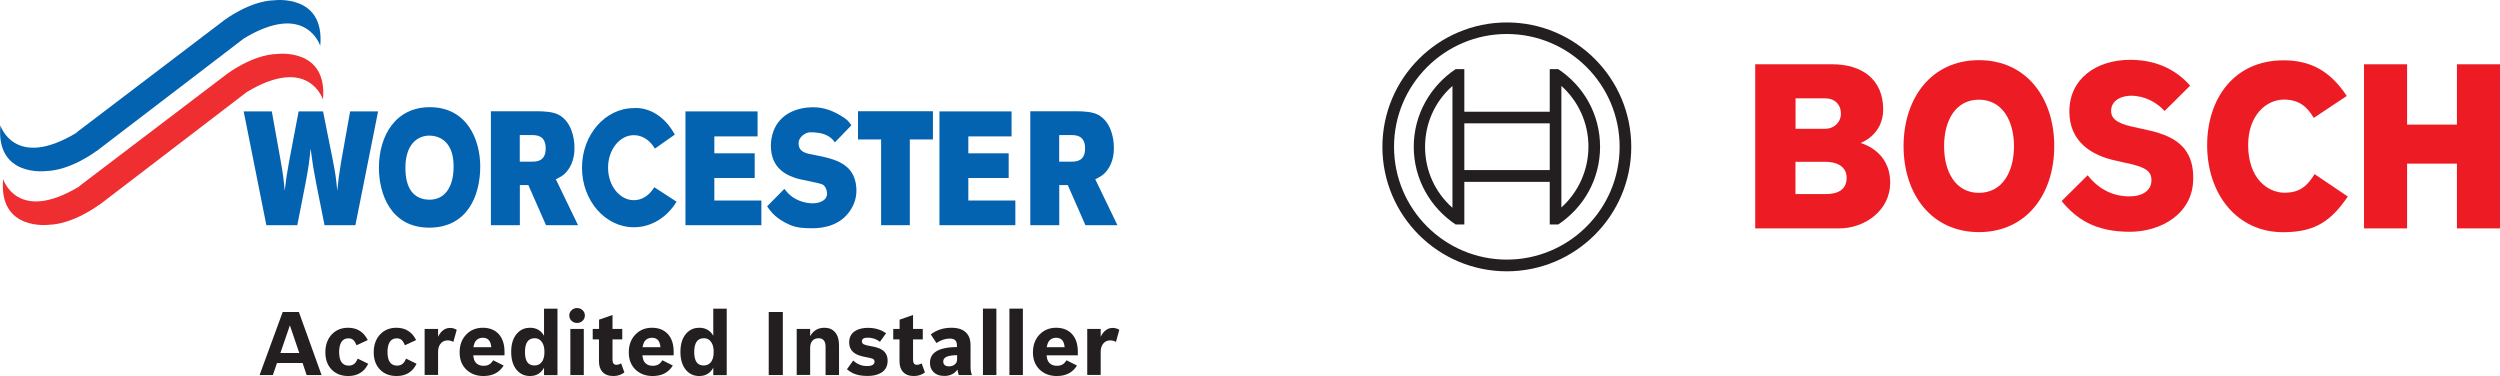 <svg xmlns="http://www.w3.org/2000/svg" xmlns:xlink="http://www.w3.org/1999/xlink" id="uuid-a39025ad-30ef-4985-a98f-cb5e1cabb376" viewBox="0 0 302.97 45.57"><defs><clipPath id="uuid-55bc8899-434d-4588-8e7a-13b820fe78a8"><rect width="135.42" height="27.66" fill="none" stroke-width="0"></rect></clipPath></defs><path d="m225.47,17.33s2.75-.94,2.75-4.07c0-3.66-2.6-5.47-6.16-5.47h-9.35v19.89h10.17c3.13,0,6.19-2.19,6.19-5.54,0-3.97-3.6-4.79-3.6-4.82Zm-7.88-5.41h3.63c1.13,0,1.88.75,1.88,1.88,0,.88-.69,1.81-1.97,1.81h-3.53v-3.69h0Zm3.66,11.6h-3.66v-3.91h3.57c1.78,0,2.63.78,2.63,1.94,0,1.44-1.06,1.97-2.53,1.97Z" fill="#ed1c24" fill-rule="evenodd" stroke-width="0"></path><path d="m239.82,7.29c-5.76,0-9.13,4.6-9.13,10.42s3.38,10.42,9.13,10.42,9.13-4.57,9.13-10.42c0-5.82-3.35-10.42-9.13-10.42Zm0,16.08c-2.82,0-4.22-2.53-4.22-5.66s1.41-5.63,4.22-5.63,4.25,2.53,4.25,5.63c0,3.16-1.44,5.66-4.25,5.66Z" fill="#ed1c24" fill-rule="evenodd" stroke-width="0"></path><path d="m259.56,15.61l-.69-.16c-1.69-.34-3.03-.78-3.03-2,0-1.31,1.28-1.85,2.41-1.85,1.66,0,3.13.81,4.07,1.85l3.1-3.07c-1.41-1.6-3.69-3.13-7.26-3.13-4.19,0-7.38,2.35-7.38,6.26,0,3.57,2.56,5.32,5.69,5.97l.69.16c2.6.53,3.57.94,3.57,2.19s-1.06,1.97-2.69,1.97c-1.94,0-3.69-.84-5.04-2.56l-3.16,3.13c1.75,2.1,3.97,3.72,8.26,3.72,3.72,0,7.69-2.13,7.69-6.47.06-4.54-3.38-5.41-6.22-6.01Z" fill="#ed1c24" fill-rule="evenodd" stroke-width="0"></path><path d="m276.92,23.36c-2.19,0-4.47-1.81-4.47-5.79,0-3.53,2.13-5.5,4.35-5.5,1.75,0,2.78.81,3.6,2.22l4-2.66c-2-3.03-4.38-4.32-7.66-4.32-6.01,0-9.26,4.66-9.26,10.29,0,5.91,3.6,10.54,9.2,10.54,3.94,0,5.82-1.38,7.85-4.32l-4.03-2.72c-.81,1.31-1.69,2.25-3.57,2.25Z" fill="#ed1c24" fill-rule="evenodd" stroke-width="0"></path><polygon points="297.75 7.79 297.75 15.1 291.71 15.1 291.71 7.79 286.49 7.79 286.49 27.68 291.71 27.68 291.71 19.83 297.75 19.83 297.75 27.68 302.97 27.68 302.97 7.79 297.75 7.79" fill="#ed1c24" fill-rule="evenodd" stroke-width="0"></polygon><g id="uuid-5b9a15c5-9834-4ed7-9a9a-9f352dfb3219"><path d="m182.61,2.72c-8.32,0-15.08,6.76-15.08,15.08s6.76,15.08,15.08,15.08,15.08-6.76,15.08-15.08-6.76-15.08-15.08-15.08Zm0,28.74c-7.54,0-13.67-6.13-13.67-13.67s6.13-13.67,13.67-13.67,13.67,6.13,13.67,13.67-6.13,13.67-13.67,13.67Z" fill="#231f20" stroke-width="0"></path><path d="m188.84,8.38h-1.03v5.16h-10.35v-5.16h-1.06c-3.03,2.03-5.07,5.47-5.07,9.41s2.03,7.38,5.07,9.41h1.06v-5.16h10.35v5.16h1.03c3.07-2.03,5.07-5.47,5.07-9.41s-2-7.38-5.07-9.41Zm-12.82,16.8c-2.1-1.85-3.32-4.5-3.32-7.38s1.22-5.54,3.32-7.38v14.76Zm11.79-4.57h-10.35v-5.66h10.35v5.66Zm1.41,4.54v-3.13h0v-8.48h0v-3.13c2.06,1.85,3.28,4.5,3.28,7.35s-1.22,5.54-3.28,7.38Z" fill="#231f20" stroke-width="0"></path></g><g clip-path="url(#uuid-55bc8899-434d-4588-8e7a-13b820fe78a8)"><path d="m27.16,2.46S30.24.1,33.28.03c0,0,6.11-.78,5.53,5.53,0,0-1.7-5.45-9.24-.91l-17.88,13.67v-.02s-3.07,2.35-6.11,2.43c0,0-6.11.78-5.53-5.53,0,0,1.7,5.44,9.24.88v-.04S27.16,2.46,27.16,2.46" fill="#0463b0" stroke-width="0"></path><path d="m27.5,8.97s3.07-2.35,6.11-2.43c0,0,6.11-.78,5.53,5.53,0,0-1.7-5.45-9.24-.91l-17.88,13.68v-.03s-3.08,2.35-6.11,2.43c0,0-6.11.78-5.53-5.53,0,0,1.7,5.44,9.24.88v-.04s17.88-13.58,17.88-13.58" fill="#ee2e31" stroke-width="0"></path><path d="m32.28,27.29h3.75l1.06-5.41c.31-1.74.38-2.15.55-3.87.25,1.9.33,2.38.69,4.28l1,5h3.74l2.75-13.79h-3.39l-1.09,6.11c-.25,1.54-.31,1.97-.47,3.5-.14-1.48-.19-1.9-.52-3.61l-1.2-6h-2.96l-1.14,6c-.31,1.68-.36,2.09-.55,3.63-.13-1.52-.19-1.93-.48-3.61l-1.08-6.02h-3.41l2.75,13.79" fill="#0463b0" stroke-width="0"></path><path d="m59.5,27.29h3.5v-4.86h1.03l2.14,4.86h3.88l-2.69-5.57c.52-.25.99-.47,1.42-1.05.8-1.02.84-2.25.84-2.77,0-1.33-.44-3.2-1.91-3.99-.67-.35-1.67-.43-2.72-.43h-5.5v13.81m4.94-10.92c.61,0,1.7.04,1.7,1.62s-1.11,1.6-1.69,1.6h-1.45v-3.22h1.44Z" fill="#0463b0" stroke-width="0"></path><polygon points="83.07 27.29 92.27 27.29 92.27 24.3 86.57 24.3 86.57 21.57 91.46 21.57 91.46 18.58 86.57 18.58 86.57 16.53 91.81 16.53 91.81 13.5 83.07 13.5 83.07 27.29" fill="#0463b0" stroke-width="0"></polygon><polygon points="103.98 16.9 106.78 16.9 106.78 27.29 110.26 27.29 110.26 16.9 113.06 16.9 113.06 13.48 103.98 13.48 103.98 16.9" fill="#0463b0" stroke-width="0"></polygon><polygon points="113.85 27.29 123.05 27.29 123.05 24.3 117.35 24.3 117.35 21.57 122.24 21.57 122.24 18.58 117.35 18.58 117.35 16.53 122.59 16.53 122.59 13.5 113.85 13.5 113.85 27.29" fill="#0463b0" stroke-width="0"></polygon><path d="m124.87,27.29h3.5v-4.86h1.03l2.14,4.86h3.88l-2.69-5.57c.51-.25.98-.47,1.42-1.05.8-1.02.84-2.25.84-2.77,0-1.33-.44-3.2-1.91-3.99-.67-.35-1.67-.43-2.72-.43h-5.5v13.81m4.94-10.92c.61,0,1.7.04,1.7,1.62s-1.11,1.6-1.69,1.6h-1.45v-3.22h1.44Z" fill="#0463b0" stroke-width="0"></path><path d="m79.36,18.01c-.57-.99-1.49-1.63-2.54-1.63-1.73,0-3.13,1.76-3.13,3.94s1.4,3.94,3.13,3.94c1.02,0,1.9-.62,2.47-1.57l2.7,1.75c-1.14,1.88-3.03,3.1-5.17,3.1-3.48,0-6.29-3.23-6.29-7.22s2.82-7.22,6.29-7.22c0,0,2.98-.4,4.96,3.21l-2.42,1.7" fill="#0463b0" stroke-width="0"></path><path d="m92.97,25.01c.52.76,1.15,1.54,2.75,2.24.87.38,1.8.41,2.66.41.63,0,2.94,0,4.38-1.78.52-.64,1.12-1.66,1.02-3.11-.23-3.3-3.18-3.59-5.73-4.12-.99-.22-1.27-.65-1.27-1.32,0-.7.81-1.3,1.42-1.3.58,0,1.48.06,2.15.45.5.31.64.51.82.78l2.01-2.08c-.4-.51-.44-.67-1.3-1.17-.94-.57-2.01-1.01-3.32-1.01-2.06,0-4.07.85-4.82,2.88-.21.55-.32,1.17-.32,1.78,0,2.91,2.14,3.65,3.2,3.98.47.14,2.59.52,2.99.69.63.25.63,1.19.61,1.28-.15.94-1.41,1.03-1.71,1.03-.55,0-1.13-.12-1.61-.31-.99-.39-1.43-.93-1.85-1.44l-2.08,2.11" fill="#0463b0" stroke-width="0"></path><path d="m52.07,16.44c.38,0,2,.06,2.65,1.97.19.55.25,1.15.25,1.81,0,2.6-1.19,3.98-2.89,3.98-2.01,0-2.95-1.44-2.95-3.85,0-2.85,1.44-3.92,2.95-3.92m0-3.44c-4.13,0-6.16,3.44-6.16,7.35,0,3.11,1.41,7.25,6.09,7.25s6.19-3.95,6.19-7.41c0-3.25-1.6-7.19-6.12-7.19" fill="#0463b0" stroke-width="0"></path></g><path d="m38.98,45.45h-1.82l-.49-1.46h-3.1l-.5,1.46h-1.61l2.8-7.64h1.96l2.75,7.64Zm-2.71-2.67l-1.14-3.35-1.15,3.35h2.29Z" fill="#231f20" stroke-width="0"></path><path d="m44.63,44.07c-.48,1-1.29,1.5-2.43,1.5-.83,0-1.49-.26-2-.77-.51-.52-.77-1.22-.77-2.11s.27-1.65.81-2.2c.51-.51,1.15-.77,1.94-.77,1.1,0,1.89.5,2.39,1.49l-1.36.63c-.1-.24-.2-.41-.29-.53-.17-.21-.4-.31-.68-.31-.42,0-.73.18-.92.54-.15.29-.22.66-.22,1.12,0,1.1.39,1.65,1.17,1.65.32,0,.58-.11.78-.33.1-.12.2-.29.3-.52l1.29.63Z" fill="#231f20" stroke-width="0"></path><path d="m50.49,44.07c-.48,1-1.29,1.5-2.43,1.5-.83,0-1.49-.26-2-.77-.51-.52-.77-1.22-.77-2.11s.27-1.65.81-2.2c.51-.51,1.15-.77,1.94-.77,1.1,0,1.89.5,2.39,1.49l-1.36.63c-.1-.24-.2-.41-.29-.53-.17-.21-.4-.31-.68-.31-.42,0-.73.18-.92.54-.15.29-.22.66-.22,1.12,0,1.1.39,1.65,1.17,1.65.32,0,.58-.11.78-.33.1-.12.2-.29.3-.52l1.29.63Z" fill="#231f20" stroke-width="0"></path><path d="m51.46,45.45v-5.59h1.63v.95c.35-.71.84-1.07,1.45-1.07.3,0,.57.08.81.23l-.41,1.47c-.21-.13-.43-.19-.68-.19-.32,0-.58.1-.79.31-.25.25-.38.61-.38,1.07v2.81h-1.63Z" fill="#231f20" stroke-width="0"></path><path d="m61.03,44.31c-.52.84-1.33,1.26-2.44,1.26-.86,0-1.55-.27-2.1-.8-.53-.53-.79-1.21-.79-2.07,0-.9.28-1.63.83-2.19.53-.53,1.19-.79,1.99-.79s1.47.26,1.94.79c.45.51.68,1.21.68,2.11v.44h-3.79c.03.23.07.41.11.54.09.26.26.46.51.59.18.09.4.14.66.14.33,0,.61-.09.82-.28.11-.09.21-.22.32-.39l1.27.64Zm-1.49-2.23c-.03-.33-.11-.59-.22-.76-.17-.26-.44-.39-.81-.39s-.67.14-.87.41c-.12.17-.21.41-.27.74h2.17Z" fill="#231f20" stroke-width="0"></path><path d="m65.93,44.56c-.36.67-.93,1.01-1.7,1.01-.65,0-1.18-.24-1.59-.71-.46-.53-.69-1.27-.69-2.21,0-1.06.28-1.85.85-2.38.39-.37.87-.55,1.44-.55.75,0,1.32.32,1.69.97v-3.28h1.63v8.05h-1.63v-.89Zm-1.14-3.57c-.78,0-1.17.56-1.17,1.67s.38,1.63,1.15,1.63c.35,0,.63-.12.84-.36.25-.28.37-.71.37-1.28,0-.46-.08-.83-.25-1.11-.22-.37-.53-.55-.94-.55Z" fill="#231f20" stroke-width="0"></path><path d="m69.94,37.33c.27,0,.49.09.68.28.17.17.26.38.26.62s-.09.46-.27.64c-.18.18-.41.27-.68.27s-.5-.09-.68-.28c-.17-.17-.26-.38-.26-.63s.09-.45.26-.62c.18-.18.41-.28.69-.28Zm-.82,8.12v-5.59h1.63v5.59h-1.63Z" fill="#231f20" stroke-width="0"></path><path d="m71.83,41.13v-1.27h.77v-1.12l1.63-.57v1.69h1.18v1.27h-1.18v2.47c0,.41.16.61.47.61.19,0,.38-.06.57-.18l.4,1.1c-.37.29-.82.44-1.34.44-.58,0-1.02-.17-1.33-.51-.27-.3-.41-.72-.41-1.26v-2.67h-.77Z" fill="#231f20" stroke-width="0"></path><path d="m81.53,44.31c-.52.84-1.33,1.26-2.44,1.26-.86,0-1.55-.27-2.1-.8-.53-.53-.79-1.21-.79-2.07,0-.9.28-1.63.83-2.19.53-.53,1.19-.79,1.99-.79s1.47.26,1.94.79c.45.51.68,1.21.68,2.11v.44h-3.79c.03.23.07.41.11.54.09.26.26.46.51.59.18.09.4.14.66.14.33,0,.61-.09.82-.28.11-.09.21-.22.32-.39l1.27.64Zm-1.49-2.23c-.03-.33-.11-.59-.22-.76-.17-.26-.44-.39-.81-.39s-.67.14-.87.41c-.12.17-.21.41-.27.74h2.17Z" fill="#231f20" stroke-width="0"></path><path d="m86.44,44.56c-.36.67-.93,1.01-1.7,1.01-.65,0-1.18-.24-1.59-.71-.46-.53-.69-1.27-.69-2.21,0-1.06.28-1.85.85-2.38.39-.37.87-.55,1.44-.55.75,0,1.32.32,1.69.97v-3.28h1.63v8.05h-1.63v-.89Zm-1.14-3.57c-.78,0-1.17.56-1.17,1.67s.38,1.63,1.15,1.63c.35,0,.63-.12.84-.36.25-.28.37-.71.37-1.28,0-.46-.08-.83-.25-1.11-.22-.37-.53-.55-.94-.55Z" fill="#231f20" stroke-width="0"></path><path d="m93.16,45.45v-7.64h1.71v7.64h-1.71Z" fill="#231f20" stroke-width="0"></path><path d="m96.55,45.45v-5.59h1.63v.88c.38-.68.95-1.02,1.74-1.02.54,0,.96.18,1.27.53.32.37.49.9.49,1.59v3.61h-1.63v-3.4c0-.71-.28-1.06-.84-1.06-.32,0-.58.1-.76.31-.18.2-.27.49-.27.85v3.29h-1.63Z" fill="#231f20" stroke-width="0"></path><path d="m106.64,41.42c-.43-.33-.93-.5-1.47-.5-.48,0-.72.15-.72.44,0,.16.08.29.23.37.14.07.42.15.86.22.58.1,1.02.24,1.3.41.48.29.73.74.73,1.35,0,.78-.36,1.32-1.1,1.62-.38.16-.83.23-1.37.23-.69,0-1.28-.11-1.76-.34-.23-.11-.47-.27-.7-.47l.76-1.06c.48.45,1.04.67,1.66.67s.92-.18.92-.53c0-.16-.07-.28-.21-.35-.1-.05-.42-.13-.98-.23-.5-.1-.89-.23-1.16-.41-.48-.3-.72-.75-.72-1.35,0-.65.27-1.13.81-1.43.39-.22.88-.33,1.47-.33.85,0,1.58.22,2.19.66l-.75,1.04Z" fill="#231f20" stroke-width="0"></path><path d="m108.25,41.13v-1.27h.77v-1.12l1.63-.57v1.69h1.18v1.27h-1.18v2.47c0,.41.16.61.47.61.19,0,.38-.06.57-.18l.4,1.1c-.37.29-.82.44-1.34.44-.58,0-1.02-.17-1.33-.51-.27-.3-.41-.72-.41-1.26v-2.67h-.77Z" fill="#231f20" stroke-width="0"></path><path d="m116.04,44.78c-.38.52-.91.78-1.59.78-.59,0-1.04-.17-1.36-.52-.26-.27-.39-.63-.39-1.06,0-.58.22-1.03.67-1.34.54-.38,1.41-.57,2.6-.58v-.16c0-.29-.06-.5-.18-.64-.14-.16-.38-.23-.71-.23-.52,0-1.05.18-1.59.54l-.69-1.04c.69-.54,1.53-.81,2.5-.81.87,0,1.49.23,1.88.7.19.22.31.49.38.79.04.19.06.43.06.74v2.53c0,.36.05.66.15.91v.06h-1.58c-.06-.16-.11-.38-.15-.66Zm-.05-1.74c-.41,0-.74.04-.99.1-.46.11-.69.34-.69.68,0,.17.06.31.17.42.11.1.28.16.5.16.33,0,.59-.09.78-.28.16-.15.23-.35.23-.59v-.49Z" fill="#231f20" stroke-width="0"></path><path d="m119.12,45.45v-8.05h1.63v8.05h-1.63Z" fill="#231f20" stroke-width="0"></path><path d="m122.33,45.45v-8.05h1.63v8.05h-1.63Z" fill="#231f20" stroke-width="0"></path><path d="m130.51,44.31c-.52.84-1.33,1.26-2.44,1.26-.86,0-1.55-.27-2.1-.8-.53-.53-.79-1.21-.79-2.07,0-.9.28-1.63.83-2.19.53-.53,1.19-.79,1.99-.79s1.47.26,1.94.79c.45.51.68,1.21.68,2.11v.44h-3.79c.03.23.07.41.11.54.09.26.26.46.51.59.18.09.4.14.66.14.33,0,.61-.09.82-.28.11-.09.21-.22.32-.39l1.27.64Zm-1.49-2.23c-.03-.33-.11-.59-.22-.76-.17-.26-.44-.39-.81-.39s-.67.14-.87.41c-.12.17-.21.41-.27.74h2.17Z" fill="#231f20" stroke-width="0"></path><path d="m131.76,45.45v-5.59h1.63v.95c.35-.71.84-1.07,1.45-1.07.3,0,.57.08.81.23l-.41,1.47c-.21-.13-.43-.19-.68-.19-.32,0-.58.1-.79.31-.25.25-.38.61-.38,1.07v2.81h-1.63Z" fill="#231f20" stroke-width="0"></path></svg>